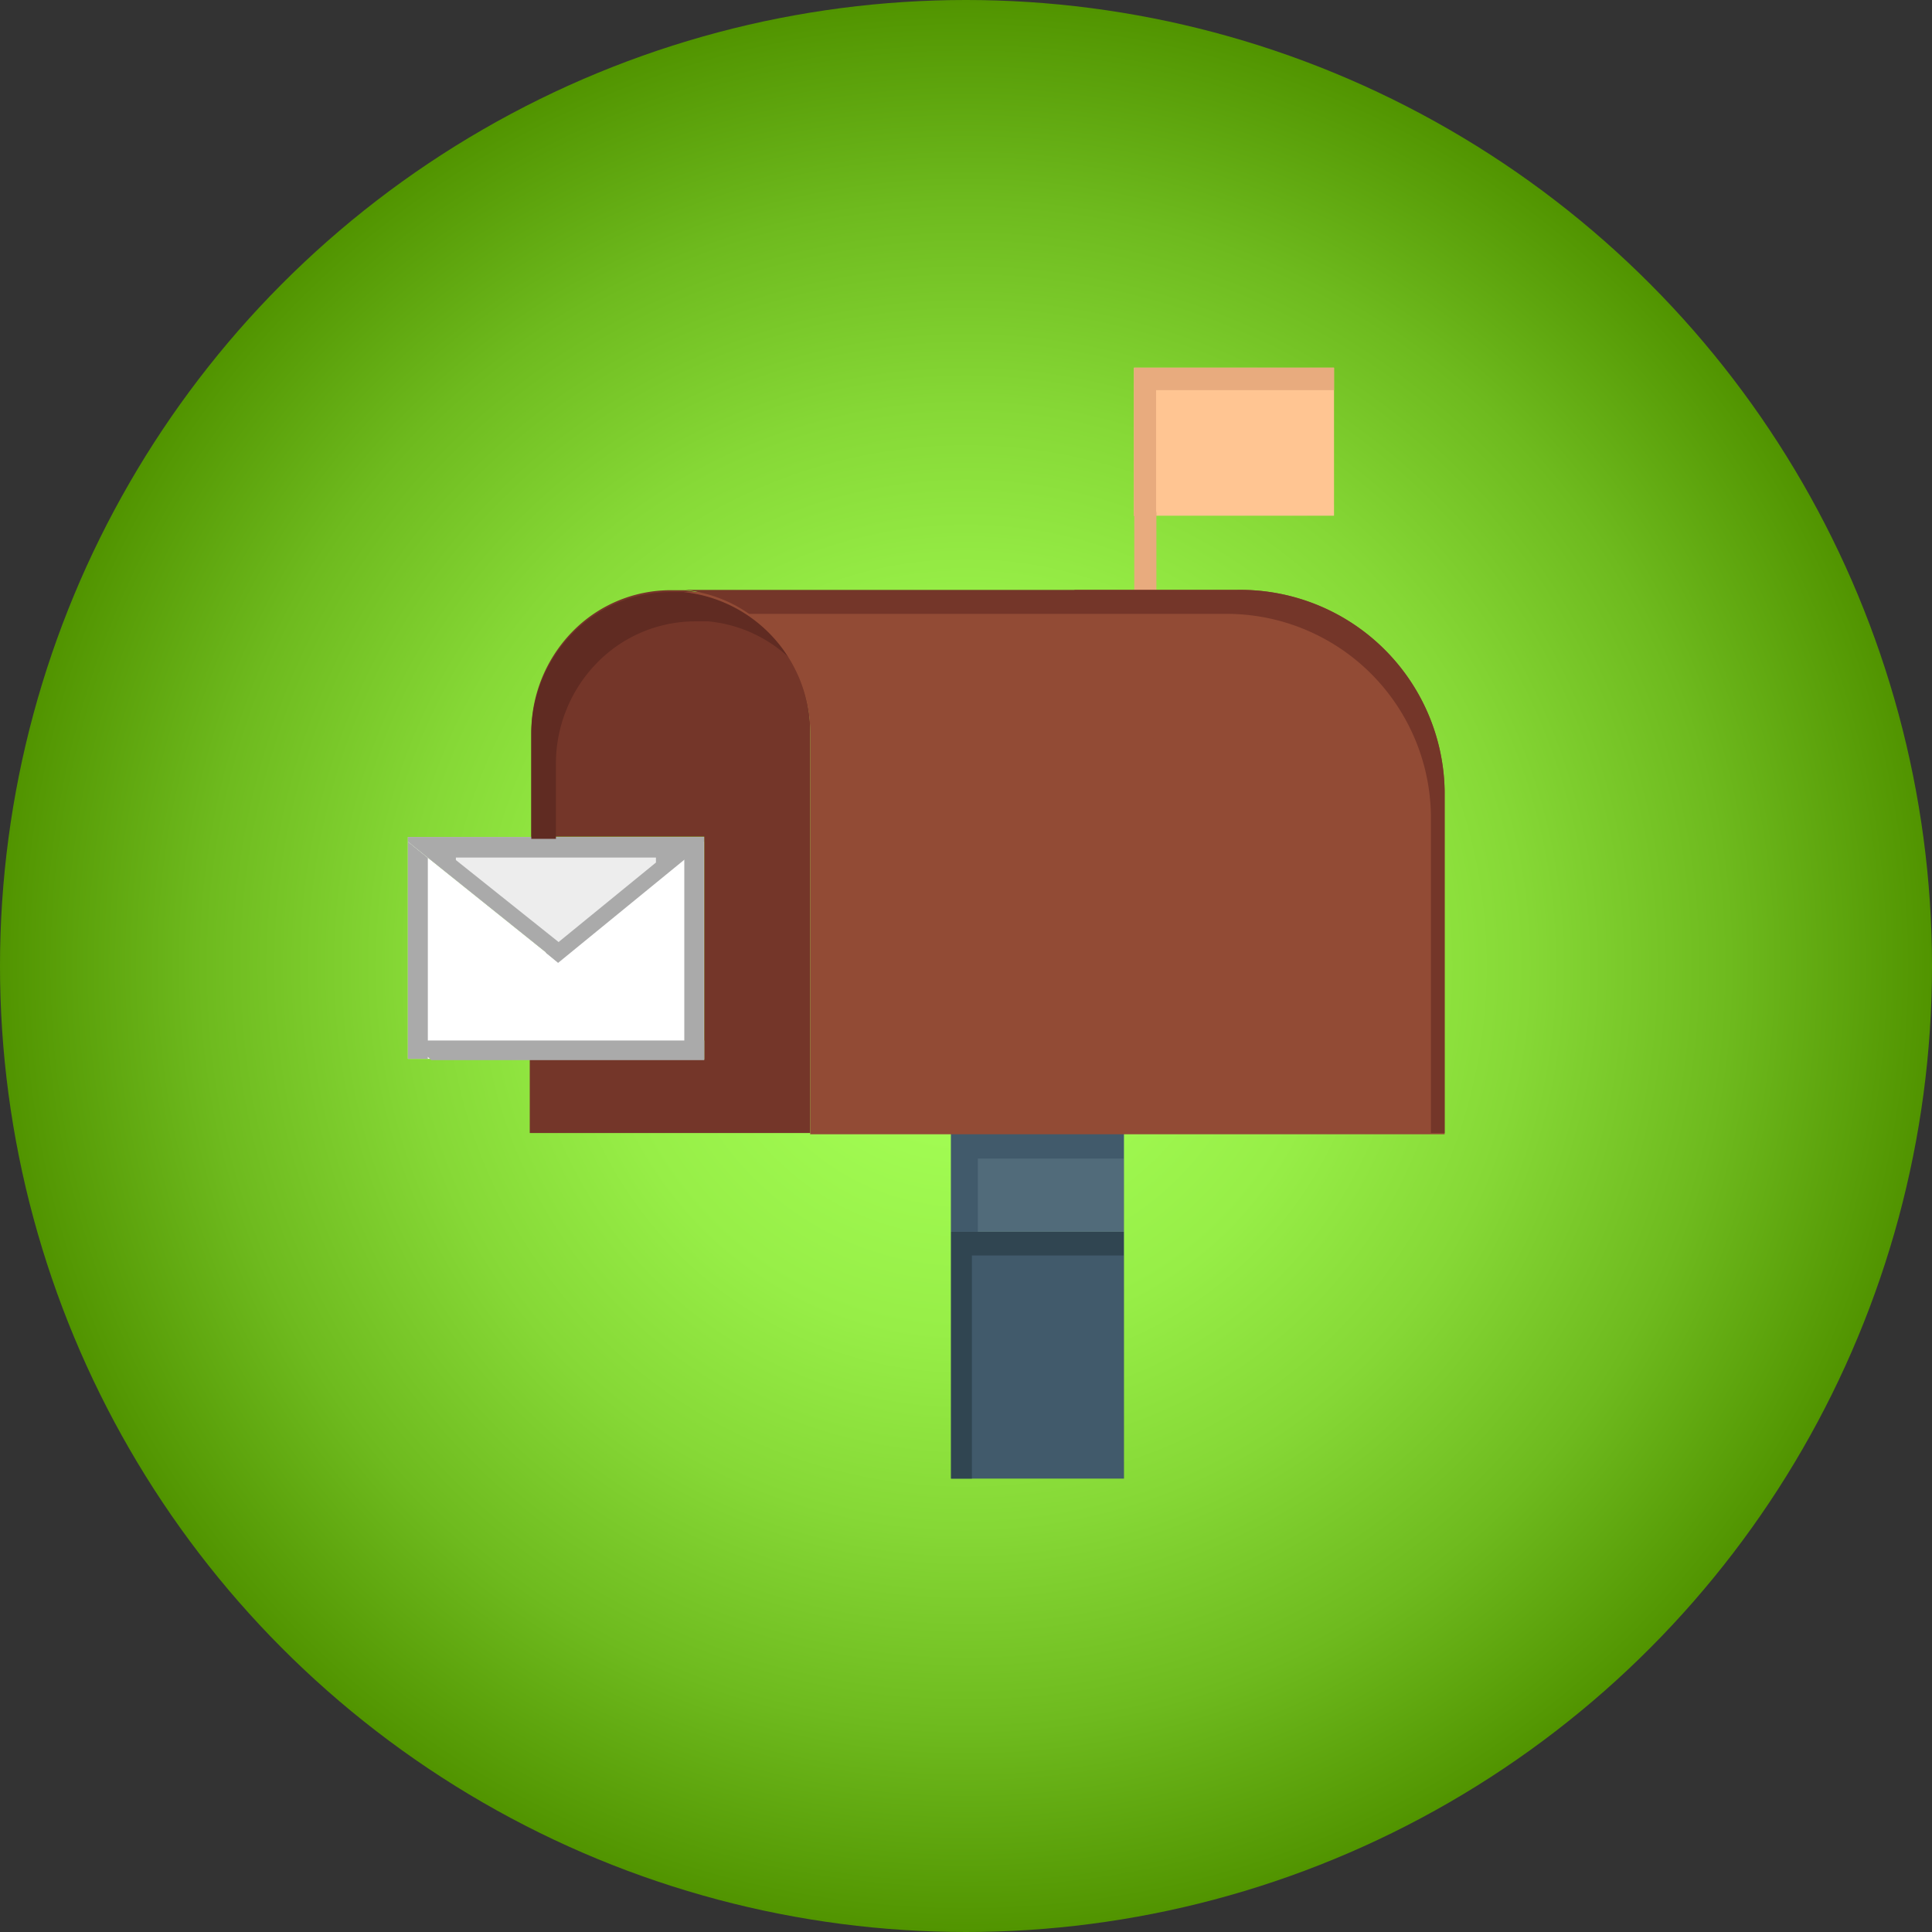 <svg xmlns="http://www.w3.org/2000/svg" xmlns:xlink="http://www.w3.org/1999/xlink" viewBox="0 0 62 62"><rect x="0" y="0" width="62" height="62" fill="#333333" stroke="none"/><defs><style>.cls-1{fill:url(#radial-gradient);}.cls-2{fill:#ffc592;}.cls-3{fill:#e8ab7e;}.cls-4{fill:#415a6b;}.cls-5{fill:#304551;}.cls-6{fill:#516b7a;}.cls-7{fill:#fff;}.cls-8{fill:#aaa;}.cls-9{fill:#ededed;}.cls-10{fill:#743629;}.cls-11{fill:#602b22;}.cls-12{fill:#924b35;}</style><radialGradient id="radial-gradient" cx="31" cy="31" r="31" gradientUnits="userSpaceOnUse"><stop offset="0" stop-color="#a4ff55"/><stop offset="0.18" stop-color="#a1fb52"/><stop offset="0.38" stop-color="#97ee47"/><stop offset="0.58" stop-color="#86d836"/><stop offset="0.79" stop-color="#6eba1e"/><stop offset="1" stop-color="#519400"/></radialGradient></defs><title>postal-icon</title><g id="Layer_2" data-name="Layer 2"><g id="Layer_1-2" data-name="Layer 1"><circle class="cls-1" cx="31" cy="31" r="31"/><rect class="cls-2" x="36.39" y="11.8" width="6.42" height="4.75"/><polygon class="cls-3" points="37.1 12.52 42.81 12.52 42.81 11.8 36.39 11.8 36.39 16.56 37.1 16.56 37.1 12.52"/><path class="cls-3" d="M36.75,21.75a.4.4,0,0,1-.35-.44V16.56a.36.36,0,1,1,.71,0v4.75A.4.4,0,0,1,36.75,21.75Z"/><rect class="cls-4" x="30.52" y="39.53" width="5.55" height="7.92"/><polygon class="cls-5" points="31.19 40.29 36.06 40.29 36.06 39.53 30.52 39.53 30.52 47.45 31.19 47.45 31.19 40.29"/><rect class="cls-6" x="30.52" y="36.36" width="5.55" height="3.17"/><polygon class="cls-4" points="31.38 37.18 36.06 37.18 36.06 36.36 30.52 36.36 30.52 39.53 31.38 39.53 31.38 37.18"/><polygon class="cls-7" points="22.6 27.01 22.6 33.98 17.05 33.98 13.09 33.98 13.09 27.01 17.84 30.82 22.6 27.01"/><polygon class="cls-8" points="13.73 27.53 13.09 27.01 13.09 33.98 13.73 33.98 13.73 27.53"/><polygon class="cls-9" points="22.6 27.01 17.84 30.82 13.09 27.01 13.09 26.86 17.05 26.86 22.6 26.86 22.6 27.01"/><polygon class="cls-8" points="14.63 27.6 14.63 27.44 18.59 27.44 22.07 27.44 22.6 27.01 22.6 26.86 17.05 26.86 13.09 26.86 13.09 27.01 17.84 30.82 18.25 30.49 14.63 27.6"/><path class="cls-10" d="M26,23.52V36.36h-9V34H22.6V26.85H17.05V23.52a4.63,4.63,0,0,1,1.31-3.24,4.41,4.41,0,0,1,3.17-1.34l.41,0A4.54,4.54,0,0,1,26,23.52Z"/><path class="cls-11" d="M17.84,24.52a4.63,4.63,0,0,1,1.31-3.24,4.41,4.41,0,0,1,3.17-1.34l.41,0a4.41,4.41,0,0,1,2.65,1.22A4.47,4.47,0,0,0,21.94,19l-.41,0a4.41,4.41,0,0,0-3.17,1.34,4.63,4.63,0,0,0-1.31,3.24v3.34h.79Z"/><path class="cls-12" d="M34.48,18.93h5.23a6.56,6.56,0,0,1,6.65,6.47v11H26V23.52A4.54,4.54,0,0,0,21.94,19v0H34.48Z"/><path class="cls-12" d="M43.19,25.46a1.86,1.86,0,0,0-1.94-1.78A2,2,0,0,0,39.32,25a2,2,0,0,0-1.94-1.33,1.86,1.86,0,0,0-1.94,1.78c0,1.78,1.94,2.79,3.87,4.56C41.25,28.25,43.19,27.24,43.19,25.46Z"/><path class="cls-10" d="M39.71,18.93H21.94v0a4.39,4.39,0,0,1,2.1.77H39.27a6.56,6.56,0,0,1,6.65,6.47V36.36h.44v-11A6.56,6.56,0,0,0,39.71,18.93Z"/><polygon class="cls-8" points="21.05 27.68 21.05 27.52 17.18 27.52 13.79 27.52 13.27 27.1 13.27 26.94 18.69 26.94 22.56 26.94 22.56 27.1 17.91 30.9 17.51 30.57 21.05 27.68"/><polygon class="cls-8" points="21.96 27.53 22.59 27.01 22.59 33.98 21.96 33.98 21.96 27.53"/><polygon class="cls-8" points="13.84 34.02 13.14 33.39 22.6 33.39 22.6 34.02 13.84 34.02"/></g></g></svg>